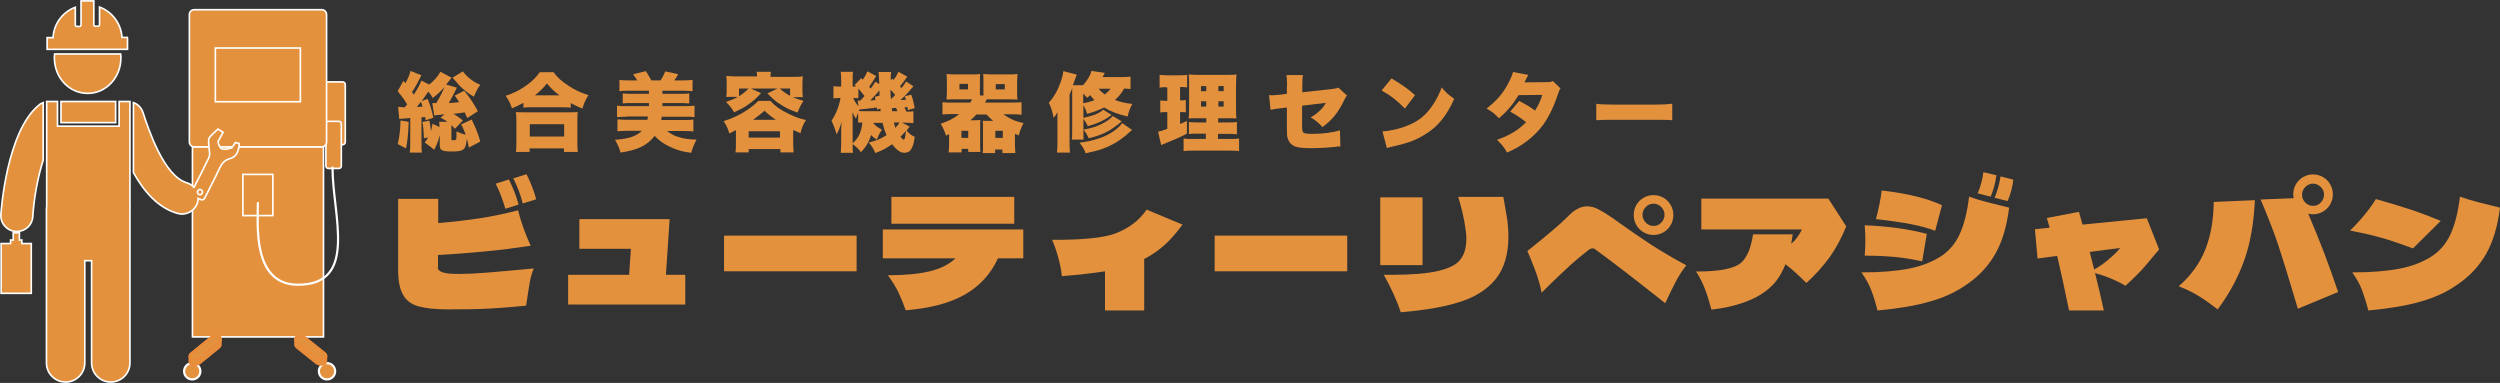 <?xml version="1.0" encoding="utf-8"?>
<!-- Generator: Adobe Illustrator 27.0.1, SVG Export Plug-In . SVG Version: 6.00 Build 0)  -->
<svg version="1.1" id="レイヤー_1" xmlns="http://www.w3.org/2000/svg" xmlns:xlink="http://www.w3.org/1999/xlink" x="0px"
	 y="0px" viewBox="0 0 1135.3 173.9" style="enable-background:new 0 0 1135.3 173.9;" xml:space="preserve">
<rect x="0" y="0" width="1135.3" height="173.9" fill="#333333" stroke="none"/>
<style type="text/css">
	.st0{fill:#E3913D;stroke:#FFFFFF;stroke-width:0.75;stroke-miterlimit:10;}
	.st1{fill:#E3913D;stroke:#FFFFFF;stroke-miterlimit:10;}
	.st2{fill:none;stroke:#FFFFFF;stroke-linecap:round;stroke-miterlimit:10;}
	.st3{fill:#E3913D;}
	.st4{fill:#E3913D;stroke:#EA8B39;stroke-miterlimit:10;}
</style>
<g>
	<g>
		<path class="st0" d="M155.6,65.7h-8.2c-0.6,0-1.2-0.5-1.2-1.2V38.4c0-0.6,0.5-1.2,1.2-1.2h8.2c0.6,0,1.2,0.5,1.2,1.2v26.2
			C156.8,65.2,156.2,65.7,155.6,65.7z"/>
		<path class="st0" d="M153.9,76.5h-4.8c-0.6,0-1.1-0.5-1.1-1.1V56.2c0-0.6,0.5-1.1,1.1-1.1h4.8c0.6,0,1.1,0.5,1.1,1.1v19.2
			C155,76,154.5,76.5,153.9,76.5z"/>
		<circle class="st1" cx="87.3" cy="168.6" r="3.7"/>
		<rect x="87.4" y="66.6" class="st0" width="59.5" height="86.4"/>
		<rect x="110.3" y="79.2" class="st0" width="13.6" height="18.7"/>
		<path class="st0" d="M146.1,66.7H88.2c-1.2,0-2.2-1-2.2-2.2V6.6c0-1.2,1-2.2,2.2-2.2h57.9c1.2,0,2.2,1,2.2,2.2v57.9
			C148.3,65.7,147.3,66.7,146.1,66.7z"/>
		<path class="st2" d="M117.1,92.2c0,9.7-2.6,37.1,18.2,37.1c27.5,0,15.7-31.5,15.7-53.2"/>
		<rect x="97.8" y="21.8" class="st0" width="38.6" height="24.4"/>
		<circle class="st3" cx="102.2" cy="54" r="1.8"/>
		<circle class="st3" cx="112.1" cy="54" r="1.8"/>
		<circle class="st3" cx="122.1" cy="54" r="1.8"/>
		<circle class="st3" cx="132.1" cy="54" r="1.8"/>
		<g>
			<path class="st0" d="M59,93.8V75.4c0,0,0,0,0,0.1V46.2h0v-0.1h-4.9v11.2h-28V46.1h-4.9v0.1h0v22.1c0,0,0-0.1,0-0.1v25.6
				c0,0.3-0.1,0.6-0.1,0.9v70.1c0,4.8,3.9,8.7,8.7,8.7c4.8,0,8.7-3.9,8.7-8.7v-46.4h3.1v46.4c0,4.8,3.9,8.7,8.7,8.7
				c4.8,0,8.7-3.9,8.7-8.7V94.7C59.1,94.4,59.1,94.1,59,93.8z M108.6,65.2l-1.7-0.5l-1.6,2.4c0,0-4.1,1.5-5.2,0
				c-1-1.5-1.1-2.8-1.1-2.8l2.3-4.2L99,58.6c0,0-3.6,3.2-4.1,4.2c-0.5,1.2,0.3,6.6,0.3,6.9c0,0.7-0.1,1.4-0.4,2
				c-2.1,4.4-4.3,8.7-6.5,13c-0.1,0.2-0.1,0.3-0.2,0.4c-0.9-1-2-1.7-3.3-2.1c-10.3-3-17.3-24-19.9-32c-0.7-2.1-2.3-3.7-4.3-4.4v31.8
				c5,8.9,11.3,16,20,18.5c0.7,0.2,1.4,0.3,2.1,0.3c3.1,0,6.1-2.1,7-5.2c0.2-0.6,0.3-1.2,0.3-1.9c0.2,0.1,0.3,0.1,0.4,0.2
				c1.6,0.8,2.2,0.6,2.9-1c2.1-4.3,4.4-8.5,6.4-12.9c1-2.1,2.3-3.7,4.5-4.3c2.8-0.7,3.8-2.7,4.3-5.3C108.7,66,108.6,65.2,108.6,65.2
				z M91.8,87.8c-0.3,0.6-1,0.8-1.5,0.5c-0.6-0.3-0.8-1-0.5-1.6c0.3-0.6,1-0.8,1.6-0.5C91.9,86.5,92.1,87.2,91.8,87.8z M27.7,46.1
				v9.6h24.8v-9.6H27.7z M17.6,47.8C3,59.8,0.5,95.9,0.4,97.4c-0.3,4,2.8,7.5,6.8,7.7c0.2,0,0.3,0,0.5,0c3.8,0,7-2.9,7.2-6.8
				c0.5-8.2,2.2-17.7,4.7-25.5V46.6C18.9,46.9,18.2,47.2,17.6,47.8z"/>
			<path class="st0" d="M24.7,26.3c0,8.9,6.7,16.1,15.1,16.1c8.4,0,15.1-7.2,15.1-16.1c0-0.6,0-1.2-0.1-1.8H24.8
				C24.7,25.1,24.7,25.7,24.7,26.3z"/>
			<path class="st0" d="M58.1,17h-2.7C55,10.7,50.9,5.3,45.2,3.2v8c0,0.4-0.3,0.7-0.7,0.7h-1.2c-0.4,0-0.7-0.3-0.7-0.7V0.4h-5.8
				v10.9c0,0.4-0.3,0.7-0.7,0.7h-1.2c-0.4,0-0.7-0.3-0.7-0.7v-8c-5.7,2.1-9.8,7.5-10.1,13.8h-2.7v5.3h36.5V17z"/>
			<polygon class="st0" points="9.9,110.6 9.9,109 8.8,109 8.8,105.7 6,105.7 6,109 4.8,109 4.8,110.6 0.5,110.6 0.5,133.2 
				14.2,133.2 14.2,110.6 			"/>
		</g>
		<circle class="st1" cx="148.5" cy="168.6" r="3.7"/>
		<g>
			<g>
				<path class="st4" d="M100.3,154.1L100.3,154.1c0-0.5-0.3-0.9-0.9-1.2c-1.1-0.5-2.9-0.3-4,0.6l-8.6,7c-0.5,0.4-0.7,0.9-0.7,1.3h0
					v2.3h0c0,0.5,0.2,1,0.8,1.3v0c1.1,0.5,2.9,0.3,4-0.6l8.6-7c0.4-0.4,0.7-0.8,0.7-1.2l0-0.9V154.1z"/>
				<path class="st4" d="M99.6,155.5l-8.6,7c-1.1,0.9-2.8,1.1-4,0.6l0,0c-1.1-0.5-1.2-1.7-0.1-2.6l8.6-7c1.1-0.9,2.8-1.1,4-0.6l0,0
					C100.6,153.4,100.6,154.6,99.6,155.5z"/>
			</g>
			<g>
				<path class="st4" d="M134,154.1L134,154.1c0-0.5,0.3-0.9,0.9-1.2c1.1-0.5,2.9-0.3,3.9,0.6l8.6,6.9c0.5,0.4,0.7,0.9,0.7,1.3h0
					v2.3h0c0,0.5-0.2,1-0.8,1.3v0c-1.1,0.5-2.9,0.3-3.9-0.6l-8.6-6.9c-0.4-0.4-0.7-0.8-0.7-1.2l0-0.9V154.1z"/>
				<path class="st4" d="M134.8,155.4l8.6,6.9c1.1,0.9,2.8,1.1,3.9,0.6l0,0c1.1-0.5,1.2-1.7,0.1-2.5l-8.6-6.9
					c-1.1-0.9-2.8-1.1-3.9-0.6l0,0C133.8,153.4,133.7,154.6,134.8,155.4z"/>
			</g>
		</g>
	</g>
	<g>
		<g>
			<path class="st3" d="M198.8,121.4c0,1.1,0.8,1.8,2.3,2.3c1.5,0.5,4,0.7,7.5,0.7c3.2,0,7.4-0.2,12.6-0.6
				c5.2-0.4,12.2-1.1,21.2-1.9c-0.8,1.9-1.4,4-1.8,6.2c-0.4,2.2-0.8,4.8-1.2,7.6l-0.5,3.1c-5.6,0.6-11,1-16.2,1.3
				c-5.2,0.3-11.5,0.4-19,0.4c-5.9,0-10.5-0.5-13.7-1.4c-3.2-0.9-5.6-2.7-7-5.3c-1.5-2.6-2.2-6.4-2.2-11.4V90.3h18.2v11
				c6.9-0.6,13.2-1.3,19-2.2c5.8-0.9,11.5-2.1,17.3-3.6c0.7,3,1.6,5.8,2.5,8.3c0.9,2.5,2,5.1,3.2,7.8c-7.4,1.1-14.4,2-21,2.6
				c-6.6,0.6-13.6,1.2-21.1,1.6V121.4z M229.5,94.8c-1.2-4.1-2.6-7.9-4.4-11.4l6-1.9c1.9,3.8,3.4,7.6,4.4,11.4L229.5,94.8z
				 M237.4,92.4c-1-3.9-2.4-7.7-4.3-11.4l6-1.9c1.9,3.8,3.4,7.6,4.4,11.4L237.4,92.4z"/>
			<path class="st3" d="M304.1,99.5l-1.7,25.3h8.8v13.5h-53.2v-13.5h27.7l0.8-11.8h-23.4V99.5H304.1z"/>
			<path class="st3" d="M389,123.2h-60.2v-16.2H389V123.2z"/>
			<path class="st3" d="M464.7,104.2v13.1h-11.5c-3.3,7.2-8.4,12.7-15.1,16.5c-6.7,3.8-15.6,6.2-26.8,7.1c-1-2.9-2.1-5.6-3.3-8.1
				c-1.2-2.5-2.8-5.1-4.8-7.8c7.6,0,14-0.6,19-1.8c5-1.2,8.9-3.2,11.7-5.9h-33v-13.1H464.7z M404.8,89.4h55.8v12.2h-55.8V89.4z"/>
			<path class="st3" d="M537,102c-2.8,3.8-5.6,7-8.2,9.3c-2.7,2.4-5.7,4.5-9.2,6.3V141h-17.8v-17.8c-5.6,0.9-12.1,1.6-19.6,2.2
				c-0.2-2.3-0.7-5-1.5-8c-0.8-3-1.8-5.9-2.9-8.5c13.7,0.1,23.2-0.9,28.5-2.8c6.3-2.4,11.1-6,14.4-10.9L537,102z"/>
			<path class="st3" d="M611.8,123.2h-60.2v-16.2h60.2V123.2z"/>
			<path class="st3" d="M626.7,89.6H646v30.8h-19.2V89.6z M632.7,133.2c-1.2-2.6-2.6-5.4-4.3-8.4h3.3c9.4,0,16.6-0.6,21.6-1.8
				c4.9-1.2,8.3-2.9,10-5.3c1.8-2.3,2.6-5.5,2.6-9.5c0-1.7-0.3-4.2-0.9-7.5c-0.6-3.3-1.5-7.1-2.8-11.3h20.5
				c0.8,4.4,1.4,7.9,1.8,10.4c0.3,2.6,0.5,5.1,0.5,7.6c0,8-1.9,14.4-5.6,19.1c-3.7,4.7-9.1,8.2-16.1,10.5c-7,2.3-16.1,3.9-27.2,4.8
				C635.1,138.7,633.9,135.8,632.7,133.2z"/>
			<path class="st3" d="M760.9,128.1c-1.4,2.7-3,5.9-4.7,9.6c-14.6-11.6-25.3-19.8-32.1-24.7c-0.2-0.1-0.4-0.2-0.8-0.2
				c-0.6,0-1.2,0.2-1.9,0.7c-2.7,2.1-5.5,4.4-8.4,7c-2.8,2.6-7.2,6.7-12.9,12.4c-0.6-2.9-1.4-5.8-2.4-8.7c-1.1-2.9-2.4-6.4-4.1-10.2
				c9.4-7.5,15.5-12.7,18.3-15.6c1.6-1.7,3.1-2.9,4.6-3.6c1.4-0.8,2.9-1.1,4.3-1.1c1.6,0,3.2,0.4,5,1.3c1.7,0.9,3.9,2.2,6.5,4
				l3.5,2.5c5,3.6,9.8,6.8,14.3,9.8c4.5,2.9,9.8,6,15.7,9.2C763.9,122.8,762.3,125.4,760.9,128.1z M746.4,105.5
				c-1.4-0.8-2.5-1.9-3.3-3.3c-0.8-1.4-1.2-3-1.2-4.6c0-1.6,0.4-3.1,1.2-4.5s1.9-2.5,3.3-3.3c1.4-0.8,2.9-1.2,4.5-1.2
				c1.6,0,3.1,0.4,4.5,1.2c1.4,0.8,2.5,1.9,3.3,3.3s1.2,2.9,1.2,4.5c0,1.7-0.4,3.2-1.2,4.6c-0.8,1.4-1.9,2.5-3.3,3.3
				c-1.4,0.8-2.9,1.2-4.5,1.2C749.3,106.7,747.8,106.3,746.4,105.5z M754.4,101.1c1-1,1.5-2.2,1.5-3.6c0-1.3-0.5-2.5-1.5-3.5
				c-1-1-2.2-1.5-3.5-1.5c-1.4,0-2.6,0.5-3.5,1.5c-1,1-1.5,2.2-1.5,3.5c0,1.4,0.5,2.6,1.5,3.6c1,1,2.2,1.5,3.5,1.5
				C752.3,102.6,753.5,102.1,754.4,101.1z"/>
			<path class="st3" d="M830.3,90.2l8.1,12.6c-2.1,5.2-4.6,9.9-7.6,14.1c-3,4.1-6.5,8-10.5,11.6c-3.7-3.7-6.8-6.5-9.5-8.5
				c-1,2.5-2.2,4.8-3.6,6.8c-1.4,2-3.2,3.7-5.2,5.3c-2.7,2.1-6.2,3.9-10.5,5.4c-4.3,1.5-9,2.5-14.3,3.1c-1-3.7-2-6.9-3-9.5
				c-1-2.6-2.3-5.2-4-7.8c5.3,0,9.7-0.3,13.2-1c3.5-0.7,6-1.8,7.5-3.2c1.3-1.2,2.3-2.9,3.2-4.9c0.8-2,1.5-4.6,2-7.8h18
				c-0.3,1.9-0.5,3.3-0.7,4.3c1.9-1.5,3.5-3.7,4.9-6.5h-45.7v-14H830.3z"/>
			<path class="st3" d="M849.7,131.6c-1-2.6-2.5-5.2-4.4-7.9c8.7,0,15.8-0.6,21.5-1.7c5.7-1.1,10.5-3,14.6-5.6
				c3.7-2.4,6.6-5.8,8.6-10.2c2-4.4,3.4-10.1,4.2-16.9c2.8,1,5.5,1.8,8.2,2.5c2.7,0.7,6,1.5,10,2.5c-1.1,8.6-3.2,15.6-6.3,21
				c-3.1,5.4-7.3,10-12.7,13.7c-4.8,3.4-10.4,6.1-16.9,7.9c-6.4,1.9-14.4,3.2-23.9,4.1C851.7,137.3,850.7,134.2,849.7,131.6z
				 M872.9,118.7c-4-0.9-8.1-1.6-12.3-2c-4.2-0.4-8.8-0.6-13.8-0.6c0.2-2.2,0.3-4.4,0.3-6.7c0-2.3-0.1-4.6-0.3-7.1
				c5.6,0.2,10.6,0.7,15.1,1.3c4.5,0.6,8.8,1.5,13.1,2.6L872.9,118.7z M878.8,104.8c-3.1-1.2-6.8-2.2-11-3
				c-4.2-0.8-9.5-1.6-15.9-2.3c0.6-2.1,1.1-4.4,1.6-6.8c0.5-2.4,0.8-4.5,1-6.2c11.4,1.3,20.6,3.5,27.4,6.7L878.8,104.8z M898.1,87.8
				c1.3-3.1,2.2-6.3,2.6-9.6l5.9,1.4c-0.4,3.3-1.3,6.6-2.6,9.7L898.1,87.8z M905.8,89.8c1.2-2.8,2.1-6.1,2.7-9.7l5.8,1.5
				c-0.4,3.2-1.2,6.5-2.6,9.7L905.8,89.8z"/>
			<path class="st3" d="M974.9,99.1l5.6,14.2l-1.9,2.2c-2.7,3.3-4.8,5.8-6.4,7.5c-1.6,1.7-3.9,4-7,6.8c-3.9-2.4-8.5-4.3-13.8-5.8
				c1.4,5.5,2.7,11.1,4,17h-15.8c-1.8-8.8-3.6-17.1-5.4-24.8l-8.9,1.2l-1.2-13.3l6.7-0.7l-1.3-4.4l14.6-2.8l1.1,4l0.5,1.8
				L974.9,99.1z M957.9,117.5c2-1.7,3.7-3.3,4.9-4.9l-13.8,1.8l0.4,1.7c0.8,3.3,1.4,5.4,1.6,6.3
				C953.6,120.9,955.9,119.3,957.9,117.5z"/>
			<path class="st3" d="M1001.4,113.5c2.5-6.2,3.8-13.4,3.9-21.8l18.7-0.8c-0.5,10.2-2,19.2-4.7,26.9c-2.7,7.7-6.7,15.3-12.2,22.7
				c-3.1-2.4-5.9-4.4-8.5-6c-2.5-1.6-5.6-3.1-9.2-4.5C994.9,125.2,998.9,119.7,1001.4,113.5z M1055.5,115c1.9,5,4,10.9,6.3,17.6
				l-18.3,7.6c-1.1-3.6-1.7-5.6-1.8-6c-2.7-9.2-5.1-16.8-7.1-22.9c-2-6-4.7-12.9-8-20.7l15-0.6c-0.1-0.6-0.2-1.2-0.2-1.8
				c0-1.6,0.4-3.1,1.2-4.5c0.8-1.4,1.9-2.5,3.3-3.3c1.4-0.8,2.9-1.2,4.5-1.2c1.6,0,3.1,0.4,4.5,1.2c1.4,0.8,2.5,1.9,3.3,3.3
				c0.8,1.4,1.2,2.9,1.2,4.5c0,1.7-0.4,3.2-1.2,4.6c-0.8,1.4-1.9,2.5-3.3,3.3c-1.4,0.8-2.9,1.2-4.5,1.2c-0.8,0-1.5-0.1-2.2-0.3
				C1051.2,104.1,1053.6,110,1055.5,115z M1046.9,84.9c-1,1-1.5,2.2-1.5,3.5c0,1.4,0.5,2.6,1.5,3.6s2.2,1.5,3.5,1.5
				c1.4,0,2.6-0.5,3.5-1.5s1.5-2.2,1.5-3.6c0-1.3-0.5-2.5-1.5-3.5c-1-1-2.2-1.5-3.5-1.5C1049.1,83.4,1047.9,83.9,1046.9,84.9z"/>
			<path class="st3" d="M1095.8,112.8c-5.7-2.1-10.4-3.7-13.9-4.7c-3.5-1-8.4-2.2-14.7-3.4c2.2-2.1,4.4-4.5,6.7-7.3
				c2.3-2.8,3.9-5.1,5-7c5.8,1.6,11,3.2,15.6,4.7c4.6,1.5,9.2,3.3,13.9,5.2L1095.8,112.8z M1072.6,131.6c-1-2.6-2.5-5.2-4.4-7.9
				c8.7,0,15.8-0.6,21.5-1.7c5.7-1.1,10.5-3,14.6-5.6c3.7-2.4,6.6-5.8,8.6-10.2c2-4.4,3.4-10.1,4.2-16.9c2.8,1,5.5,1.8,8.2,2.5
				c2.7,0.7,6,1.5,10,2.5c-1.1,8.6-3.2,15.6-6.3,21c-3.1,5.4-7.3,10-12.7,13.7c-4.8,3.4-10.4,6.1-16.9,7.9
				c-6.4,1.9-14.4,3.2-23.9,4.1C1074.6,137.3,1073.5,134.2,1072.6,131.6z"/>
		</g>
		<g>
			<path class="st3" d="M201.9,51.9c-0.8,0.1-1.3,0.1-1.7,0.2c-2.3,0.2-2.3,0.2-3,0.4l-0.9-5.7c0.3,0,0.5,0,0.6,0c0.1,0,0.2,0,0.5,0
				c0.2,0,0.4,0,0.7,0c1.5-2.4,3-5.3,3.7-7.2c-1.9,2.1-3.2,3.3-5.3,4.9c-0.7-1.3-1.1-1.8-2-2.9c-0.7,1.1-1.6,2.3-3,4.3l2.7-1
				c1.2,3,1.9,5.2,2.6,8.6l-3.5,1.1l-0.2-1.4c-0.6,0-0.6,0-0.8,0c-0.5,0.1-0.5,0.1-0.9,0.1V65c0,2.3,0,3.2,0.2,4.3h-5.5
				c0.2-1.2,0.2-2.3,0.2-4.3V53.6c-2.8,0.2-4.2,0.3-5,0.4l-0.5-5.5c1.1,0.1,1.4,0.2,2.2,0.2l0.4,0c0.2,0,0.2,0,0.5,0
				c0.4-0.5,0.4-0.6,1-1.3c-1.5-2.5-2.6-3.9-4.3-6l2.6-4.7l0.9,1.1c1.2-2.1,1.9-3.9,2.3-5.6l5,2c-0.2,0.4-0.4,0.5-0.6,1.1
				c-1.4,2.8-2.2,4.3-3.7,6.5c0.4,0.5,0.5,0.7,0.8,1.2c1.7-2.6,2.7-4.5,3.5-6.4l3.5,1.8c2.1-1.6,4-3.7,5.1-5.8l5.1,2.7
				c-0.6,0.8-0.6,0.8-2.5,3.1l4.9,1.4c-2.1,4.2-2.6,5.1-3.7,7c1.8-0.1,3.2-0.2,4.7-0.4c-0.7-1.1-1-1.6-2-3l4.3-2.2
				c2.7,3.4,3.9,5.1,6.2,9.3l-4.8,3.1c-0.6-1.3-0.7-1.6-1.2-2.6c-1.7,0.3-2.2,0.4-5,0.7c1.8,1.1,2.8,1.9,4.2,3l-3.6,3.8
				c-0.8-0.9-1.1-1.2-1.6-1.7c0,0.2,0,0.3,0,0.6V63c0,0.6,0.1,0.7,0.8,0.7c0.4,0,0.8-0.1,1.1-0.2c0.2-0.1,0.4-0.4,0.4-1.1
				c0,0,0-0.9,0-2.7c1.8,0.8,2.7,1.1,4.2,1.5c-0.7-1.8-1-2.7-2.1-4.7l4.8-2.2c1.9,3.9,2.9,6.3,3.9,10l-5.2,2.7
				c-0.3-1.9-0.5-2.6-0.9-4c-0.5,5.1-1.3,5.8-7,5.8c-2.4,0-3.8-0.2-4.6-0.8c-0.5-0.4-0.7-1.1-0.7-2.3v-4.4c-0.7,2.8-1.2,4.1-2.5,6.7
				l-4.3-3.3c0.7-0.9,0.9-1.2,1.5-2.3l-1.9,0.4c-0.1-3.3-0.2-4.9-0.7-7.4l3.2-0.6c0.4,2.1,0.6,3.4,0.7,4.8c0.2-0.9,0.6-2.3,0.7-3.4
				l3.2,1.5c0-1.1-0.1-1.5-0.2-2.4h3.8c-1-0.7-1.6-1.1-3.2-1.9L201.9,51.9z M185.6,55.3c-0.2,5.6-0.5,8.4-1.2,12.1l-3.8-2
				c0.8-3.2,1.1-5.6,1.3-10.7L185.6,55.3z M189.3,48.6c1.2-0.1,1.4-0.1,2.6-0.2c-0.2-0.8-0.3-1-0.8-2.2
				C190.5,47,190.2,47.5,189.3,48.6z M210.2,32.4c1.8,2.5,4.8,4.9,7.9,6.1c-1.2,1.7-1.9,3-2.9,5.4c-1.6-0.9-2.8-1.7-4.4-3.1
				c-1.6-1.3-2.1-1.8-4.3-4.4c-0.4-0.4-0.6-0.7-1-1.1L210.2,32.4z"/>
			<path class="st3" d="M237.7,46.7c-2,1.1-3,1.6-5.2,2.5c-0.9-2.6-1.5-3.7-2.9-5.7c3.2-1,6-2.3,9-4.4c3-2.1,4.8-3.9,6.5-6.3h6.3
				c1.7,2.4,3.5,4,6.7,6.1c3,2,5.6,3.2,9.1,4.3c-1.4,2.3-2,3.7-2.7,6.1c-2.3-0.9-3.5-1.5-5.3-2.5v2.1c-1.1-0.1-2.1-0.2-3.7-0.2
				h-14.2c-1.3,0-2.4,0-3.6,0.2V46.7z M234.3,69c0.2-1.3,0.2-2.4,0.2-4.4v-9.6c0-1.8-0.1-3-0.2-4.1c0.9,0.1,2,0.1,3.7,0.1h20.6
				c1.7,0,2.8,0,3.8-0.1c-0.2,1.1-0.2,2.3-0.2,4.1v9.7c0,2.1,0,3,0.2,4.3h-6.3v-1.6h-15.6V69H234.3z M240.6,62h15.6v-5.6h-15.6V62z
				 M254.1,43.3c-2.5-1.8-3.9-3.2-5.7-5.4c-1.9,2.3-3.1,3.5-5.5,5.4H254.1z"/>
			<path class="st3" d="M284.6,53c-1.6,0-3,0.1-4.4,0.2V48c1.3,0.2,2.6,0.2,4.4,0.2h10.1v-1.4h-8.3c-1.5,0-2.5,0-3.6,0.2v-4.6
				c1.1,0.1,1.9,0.2,3.6,0.2h8.3v-1.4h-9c-2,0-3,0-4.4,0.2v-5.1c1.4,0.2,2.6,0.2,4.4,0.2h3.7c-0.7-1.1-1.2-1.8-1.9-2.8l5.8-1.4
				c1,1.5,1.8,3,2.5,4.2h4.2c0.7-1.1,1.4-2.3,2.1-4.1l5.9,1.3c-0.6,1.1-1.2,1.9-1.8,2.8h3.9c2,0,3.2-0.1,4.4-0.2v5.1
				c-1.3-0.1-2.4-0.2-4.4-0.2h-9.3v1.4h8.6c1.6,0,2.5,0,3.6-0.2V47c-1.2-0.1-2.1-0.2-3.6-0.2h-8.6v1.4H311c2,0,3.2-0.1,4.4-0.2v5.2
				c-1.2-0.2-2.3-0.2-4.4-0.2h-10.5c-0.1,0.7-0.1,0.9-0.2,1.5h10.2c2.1,0,3.1,0,4.4-0.2v5.4c-1.4-0.2-3.1-0.2-4.9-0.2h-7
				c1.4,1.2,3,2.1,5.1,2.7c2.4,0.8,4.6,1.1,8.2,1.2c-1.2,2.3-1.7,3.6-2.4,6c-4.1-0.5-6.7-1.3-9.8-2.8c-2.9-1.4-4.9-2.8-6.8-4.9
				c-3.3,4.3-7.6,6.4-15.5,7.6c-0.6-2.2-1.1-3.3-2.5-5.8c6.4-0.5,9.6-1.6,12.2-4.1h-6.2c-1.9,0-3.5,0.1-4.9,0.2v-5.4
				c1.4,0.1,2.5,0.2,4.4,0.2h9.2c0.1-0.7,0.2-1,0.2-1.5H284.6z"/>
			<path class="st3" d="M334.2,59.1c-1.4,0.7-1.8,0.9-3,1.5c-0.7-2.4-1.2-3.5-2.6-5.6c6-1.8,11.7-5.1,15.8-9.2h5.4
				c2.6,2.7,4.6,4.1,8.6,6c2.8,1.4,4.9,2.1,7.6,2.7c-1.3,2.1-1.9,3.5-2.5,6c-1.4-0.6-2-0.9-3.3-1.5V65c0,1.9,0.1,3,0.2,4.2h-6v-1.5
				H340v1.5h-6c0.2-1.3,0.2-2.4,0.2-4.3V59.1z M343.8,34.9c0-1.2-0.1-1.6-0.2-2.3h6.5c-0.1,0.7-0.2,1.2-0.2,2.3h10
				c1.7,0,3,0,4.7-0.2c-0.1,1.1-0.2,2-0.2,3.1V41c0,1.2,0,1.9,0.2,3.1H360c1.6,0.7,2.5,1,4.9,1.7c-1.2,1.8-1.9,3.1-2.7,5.3
				c-3.5-1.2-5.2-2-7.5-3.5c-2.3-1.4-3.7-2.6-6.2-5.2l4.6-2.2H341l4.6,2.1c-2.3,2.6-3.7,3.7-6,5.3c-1.8,1.3-3.2,2-6.2,3.4
				c-1.2-2-2-3-3.7-4.7c2.7-1,3.8-1.4,5.3-2.3h-5.2c0.2-1.1,0.2-1.9,0.2-3.2v-3.2c0-1,0-2-0.2-3.1c1.6,0.1,2.9,0.2,4.7,0.2H343.8z
				 M335.6,40.2v3.5c1.9-1.2,2.6-1.8,4.4-3.5H335.6z M340,62.5h14.2v-2.9H340V62.5z M352.3,54.4c-1.9-1.3-3.1-2.2-5.1-4.1
				c-2.2,1.9-3.2,2.6-5.2,4.1H352.3z M358.8,40.2h-4.7c2,1.7,2.9,2.4,4.7,3.3V40.2z"/>
			<path class="st3" d="M396.6,56c1.1,1.2,2,1.9,3.9,2.9c-1,1.5-1.4,2.2-2.3,4.5c-0.9-0.5-1.8-1.2-2.6-2.1c-1,3.2-2.3,5.4-4.6,7.8
				c-1.2-1.5-1.9-2.2-3.8-3.7c0,2.9,0,2.9,0.2,4h-5.6c0.1-1.2,0.2-2.9,0.2-5v-4.5c0-0.7,0-2.5,0.2-4.6c-0.7,2.5-1.4,4.2-2.3,5.7
				c-0.7-2.5-1.3-4.1-2.3-6.2c2-2.9,3.4-6.4,4.1-10.3H381c-0.9,0-1.9,0.1-2.5,0.2v-5.6c0.7,0.2,1.2,0.2,2.5,0.2h1v-2.7
				c0-1.6-0.1-2.8-0.2-4h5.6c-0.2,0.9-0.2,1.9-0.2,4v2.7h0.5c0.4,0,0.6,0,1.1,0c-0.3-0.3-0.4-0.4-0.7-0.7l3-3.1l0.7,0.7
				c1-1.4,1.5-2.4,2.1-3.8l4,2.1c-1.6,2.6-1.6,2.6-3.2,4.9c0.1,0.1,0.4,0.4,0.7,0.8c1.1-1.4,1.3-1.8,2.1-3.1l1.8,1.1
				c-0.2-4.5-0.2-4.5-0.3-5.5h5.7c-0.1,0.7-0.2,1.5-0.2,2.3c0,0.1,0,0.1,0,1.5l0.7-0.8l0.6,0.6c0.9-1.1,1.6-2.4,2.2-3.7l4,2.2
				c-1.2,1.8-1.9,2.7-3.3,4.4c0.3,0.4,0.5,0.6,0.7,0.8c0.9-1.1,1.2-1.6,2.1-3l3.3,2.2c-3,3.5-3.7,4.3-5.9,6.2c1.2,0,1.8,0,2.5-0.1
				c-0.2-0.7-0.3-0.9-0.5-1.6l2.9-0.7c0.7,1.9,1,2.9,1.6,6.1l-3.1,0.9c-0.1-0.7-0.2-0.9-0.2-1.4c-0.8,0.1-0.9,0.1-1.4,0.2
				c0.5,0.8,0.6,1.1,0.9,1.9c1.8,0,2.3,0,3.2-0.2v5.4c-1.1-0.1-2.8-0.2-4-0.2h-1.2l3.5,1.8c-0.7,0.9-0.9,1.2-1.4,1.8
				c1.2,1.4,2.3,2.3,3.7,2.8c-0.4,2.8-0.8,4.4-1.6,5.6c-0.5,0.9-1.1,1.3-1.9,1.5c-0.3,0.1-0.7,0.2-0.8,0.2c-0.8-0.1-1.2-0.1-1.3-0.1
				c-1.4-0.3-3-1.6-4.7-3.8c-2.5,1.8-4.4,2.8-7.6,4c-0.9-1.9-1.4-3-3-4.8c3.2-0.7,5.2-1.5,8.1-3.3c-0.7-1.7-1.3-3.3-1.8-5.6h-4.1V56
				z M387.2,65.1c2.8-2.6,4-5.2,4.4-9.5c-1.4,0.1-1.4,0.1-1.9,0.1v-4.6c-0.3,0.9-0.5,1.3-1,2.7c-0.7-0.9-0.9-1.4-1.6-2.9
				c0,0.3,0.1,1.5,0.1,3.7l0,9.7V65.1z M389.5,45.7c0.4,0,0.5,0,0.8,0c0.1,0,0.2,0,0.4,0c1.3-1.4,1.3-1.4,1.9-2.1
				c-1.6-1.9-1.9-2.4-2.8-3.4v4.4c-0.2,0-0.3,0-0.4,0c-0.4-0.1-1.1-0.1-1.5-0.1h-0.4c0.5,1.4,1.2,2.4,2.4,3.8L389.5,45.7z
				 M398.3,49.8c0-0.3-0.1-0.6-0.1-1c-1.3,0.2-2.2,0.4-3.2,0.4c-1.4,0.2-3,0.4-4.7,0.5c-0.1,0.2-0.2,0.4-0.3,0.7
				c0.7,0.1,1.1,0.1,2.5,0.1h7.4c0-0.6,0-0.6-0.1-1.2L398.3,49.8z M399.4,43.4c0-0.7,0-1.2-0.1-2.4c-0.2,0.2-0.2,0.3-0.3,0.4
				c-0.8,1.1-2.4,2.8-3.8,4.2c0.9,0,1.1-0.1,2.4-0.2c-0.1-0.5-0.2-0.7-0.3-1.4L399.4,43.4z M406.5,43.1c-0.9-1.1-1.1-1.3-2.1-2.4
				c0,1.8,0,2.5,0.2,4.3C405.8,43.9,406,43.7,406.5,43.1z M407.6,50.6c-0.3-0.8-0.5-1.1-0.7-1.6c-0.6,0-0.7,0.1-1.9,0.1
				c0.1,0.8,0.1,1.2,0.2,1.4H407.6z M405.9,55.6c0.3,1.1,0.4,1.5,0.7,2.5c0.9-1,1.4-1.6,1.9-2.5H405.9z M408.9,62.1
				c0.8,0.9,1.2,1.3,1.4,1.3c0.6,0,0.8-0.9,1.1-4C410.6,60.4,409.9,61.1,408.9,62.1z"/>
			<path class="st3" d="M443.7,51.7c-1.1,1.2-1.8,1.9-3,2.9h1.8c1.1,0,1.9,0,2.7-0.1c-0.1,0.7-0.1,1.3-0.1,3V66c0,1.2,0,2.1,0.1,3
				h-5.5v-1.4h-3v1.6h-5.9c0.1-1.2,0.2-2.5,0.2-3.6v-4.7c-0.3,0.1-0.8,0.4-1.4,0.7c-0.6-1.9-1.1-3.1-2.4-5.4c3.5-1.2,6-2.4,8.4-4.4
				h-3c-2.1,0-3.2,0-4.6,0.2v-5.6c1.3,0.2,2.5,0.2,4.6,0.2h8c0.4-0.6,0.5-0.8,0.9-1.5h-7.7c-1.2,0-2.6,0-4,0.1c0.1-1,0.2-2,0.2-3.4
				v-4.7c0-1.4,0-2.5-0.2-3.5c1.3,0.1,2.3,0.2,4.2,0.2h7.1c1.9,0,2.9,0,4-0.2c-0.1,0.9-0.1,1.4-0.1,2.9v5.9c0,0.6,0,0.6,0,0.9
				l1.6,0.1c0-0.5,0-0.7,0-1v-5.9c0-1.4,0-2-0.1-2.9c1.1,0.1,2.1,0.2,4,0.2h7.4c1.8,0,2.9,0,4.2-0.2c-0.1,1-0.2,2-0.2,3.5v4.7
				c0,1.5,0,2.5,0.2,3.4c-1.4,0-2.8-0.1-4-0.1h-7.6c-1.1,0-1.6,0-2.4,0c-0.4,0.7-0.4,0.9-0.8,1.5h12c1.9,0,3.2-0.1,4.6-0.2v5.7
				c-1.5-0.2-2.8-0.2-4.6-0.2h-3.6c2.3,1.8,5.3,3.2,9.1,4c-1,2-1.5,3.1-2.2,5.6c-0.8-0.4-1.1-0.5-1.7-0.7v4.8c0,1.2,0.1,2.7,0.2,3.9
				h-5.9v-1.6h-3.3v1.6h-5.6c0.1-0.9,0.1-1.9,0.1-3v-8.7c0-1.6,0-2.3-0.1-3c0.9,0.1,1.6,0.1,2.7,0.1h2c-1.2-1.1-2.1-1.9-3-2.9H443.7
				z M435.7,40.6h3.9v-2.5h-3.9V40.6z M436.6,62.6h3.1v-3.2h-3.1V62.6z M452,62.6h3.4v-3.2H452V62.6z M452.2,40.6h4.1v-2.4h-4.1
				V40.6z"/>
			<path class="st3" d="M513.4,40.4c-0.9-0.1-1.4-0.1-2.9-0.2c-1.2,2.1-2.4,3.7-4.2,5.2c2.4,0.9,4.4,1.4,7.9,1.8
				c-1.2,2.3-1.6,3.4-2.1,5.7c-4.6-1.1-7.6-2.2-10.7-4.1c-2.6,1.3-4.5,2-7.7,2.9c-0.5-1.6-1-2.8-1.7-4v5.8c4.4-0.9,7.2-2,9-3.7
				l3.8,2.4c-1.6,1.1-1.9,1.4-2.7,1.8c-2.3,1.4-4.6,2.3-8.1,3.3c-0.7-1.4-1.1-2.1-2-3.4v5.6c0,2.2,0,3.2,0.1,3.9h-5.4
				c0.2-1.1,0.2-1.9,0.2-4V42.6c0-1.1,0-1.8,0-2.5c-0.4,0.9-0.5,1.2-1.2,2.9v21.7c0,1.9,0,2.6,0.2,4.6h-5.9c0.2-1.8,0.2-2.8,0.2-4.5
				V54.6c0-1.6,0-2.5,0-3.6c-0.6,1.1-1,1.6-1.7,2.5c-0.7-3.1-1.2-4.8-2.2-6.9c2.3-2.4,4.1-5.7,5.5-9.7c0.5-1.6,0.8-2.5,1.1-4.6
				l6.1,1.6c-0.2,0.5-0.2,0.5-0.7,1.8c-0.4,1.1-0.4,1.3-1.1,3h4.6c2-2.2,3.2-4.2,3.9-6.5l6,0.9l-1,1.9h7.9c2.3,0,3.4,0,4.8-0.2V40.4
				z M514.1,59c-0.5,0.4-0.8,0.7-1.4,1.2c-0.8,0.8-2.1,1.9-3.8,3.1c-2.1,1.6-5.2,3.2-8,4.2c-2.5,0.9-4.5,1.4-7.9,2.1
				c-0.7-2-1.4-3.1-2.8-4.8c6.4-0.8,11.7-2.5,15.6-5.3c1.8-1.2,3-2.5,3.8-3.6L514.1,59z M491.9,46.9c2.1-0.4,3.3-0.8,5.1-1.4
				c-0.7-0.8-1.2-1.3-1.9-2.3c-0.4,0.4-0.7,0.7-1.4,1.2c-0.8-0.9-1.1-1.2-1.8-1.9V46.9z M509.4,55.1c-1.7,1.4-2.8,2.3-3.3,2.6
				c-3.3,2.4-6.7,3.9-11.7,5.1c-0.8-1.8-1.3-2.6-2.4-3.9c4.4-0.8,7.9-2.1,10.6-3.9c1.4-0.9,2.1-1.6,2.7-2.3L509.4,55.1z M498.9,40.3
				c0.8,1,1.6,1.7,2.8,2.6c1.2-1,1.9-1.6,2.6-2.6H498.9z"/>
			<path class="st3" d="M529.3,39.6c-0.9,0-1.6,0-2.7,0.2V34c1,0.1,2.2,0.2,3.7,0.2h5.1c1.6,0,2.7-0.1,3.7-0.2v5.7
				c-0.9-0.1-1.8-0.2-2.7-0.2h-0.5v6.1h0.2c0.9,0,1.5,0,2.4-0.2V51c-0.9-0.1-1.5-0.1-2.4-0.1h-0.2v5.4c1.3-0.5,1.7-0.7,3.1-1.4
				l0,5.8c-3.1,1.6-5.4,2.6-10.8,4.8c-0.3,0.1-0.3,0.1-0.9,0.4l-1.4-6.1c1.3-0.3,1.8-0.4,4.2-1.3v-7.6h-0.5c-1.1,0-1.8,0-2.7,0.2
				v-5.5c0.9,0.1,1.6,0.2,2.8,0.2h0.4v-6.1H529.3z M547.8,60.7h-3.6c-2.5,0-3.2,0-4.3,0.2v-5.5c0.9,0.1,1.7,0.2,4.3,0.2h3.6v-1.9
				h-3.5c-2.6,0-3.4,0-4.5,0.1c0.1-1.1,0.2-2.5,0.2-5.2v-9.3c0-2.8,0-4.1-0.2-5.5c1.6,0.2,2.9,0.2,5.5,0.2h11.1c3.1,0,4.2,0,5.1-0.2
				c-0.1,1.2-0.2,3.2-0.2,5.8v8.8c0,3,0,4.2,0.2,5.4c-1.2-0.1-1.5-0.1-3.8-0.1h-4.5v1.9h4.1c2.3,0,3.3,0,4.4-0.2v5.6
				c-1.2-0.2-2.2-0.2-4.4-0.2h-4.2v2.3h5.2c2.3,0,3.3,0,4.4-0.2v5.7c-1.4-0.2-2.5-0.2-4.9-0.2h-15.3c-2.3,0-3.4,0-5,0.2v-5.7
				c1.1,0.2,2,0.2,4.2,0.2h5.9V60.7z M545.4,39.1v2.3h2.4v-2.3H545.4z M545.4,46v2.4h2.4V46H545.4z M553.3,41.4h2.4v-2.3h-2.4V41.4z
				 M553.3,48.4h2.4V46h-2.4V48.4z"/>
			<path class="st3" d="M584.5,38.9c0-2-0.1-3.6-0.3-4.8h7.5c-0.2,1.3-0.3,2.4-0.3,4.7v3.1l13.6-1.5c1.6-0.2,2-0.3,2.8-0.6l3.9,3.6
				c-0.6,0.7-0.6,0.7-1.3,2.1c-1.1,2.4-2.6,4.9-4.2,6.9c-1.5,1.9-2.9,3.2-5.6,5.3c-1.9-2-3.3-3.2-5.4-4.4c1.6-0.9,2.7-1.7,4.1-3
				c1.2-1.1,1.9-2,2.8-3.6L591.3,48v8.3c0,2.8,0.1,3.5,0.6,3.9c0.4,0.4,1.8,0.6,4.1,0.6c4.7,0,9.1-0.6,12.5-1.6l0.2,7.3
				c-0.3,0-0.5,0-0.6,0c-1,0-1,0.1-1.8,0.2c-3.7,0.4-8.1,0.6-10.4,0.6c-3.4,0-6-0.2-7.5-0.7c-1.7-0.5-3.1-2-3.6-3.7
				c-0.4-1.4-0.4-1.9-0.4-5.6v-8.5l-2.3,0.3c-3.1,0.4-3.6,0.4-5.1,0.8l-0.7-6.7c0.7,0,1.2,0.1,1.4,0.1c0.5,0,2.4-0.2,3.7-0.3l3-0.4
				V38.9z"/>
			<path class="st3" d="M631.9,35.6c4.9,2.9,7.4,4.7,10.7,7.6l-4.6,6.1c-3.4-3.5-6.7-6.1-10.6-8.2L631.9,35.6z M627.8,59.7
				c4-0.3,8.1-1.3,11.7-2.8c4.9-2,8.4-4.9,11.4-9.6c1.6-2.5,2.7-4.6,3.8-7.6c1.9,2.3,2.8,3.1,5.7,5.2c-3.5,7.7-7.2,12.3-12.7,15.8
				c-4.2,2.7-7.9,4.2-15.1,5.8c-1.5,0.4-1.8,0.4-2.8,0.7L627.8,59.7z"/>
			<path class="st3" d="M694,34c0,0.1-0.6,1.2-1.7,3.4l10.5-0.1c1.1,0,1.6-0.1,2.4-0.5l3.5,3.4c-0.5,0.5-0.6,0.7-0.9,1.7
				c-2.3,6.9-4.4,11.1-7.2,15c-2.5,3.3-5.7,6.3-9.5,8.8c-2.1,1.4-3.7,2.2-6.7,3.6c-1.4-2.5-2.4-3.7-4.6-5.8c5.9-2.1,9.7-4.4,13.2-8
				c-2.4-2-4.3-3.2-7.2-4.8l4.1-4.9c3.5,1.9,4.7,2.6,7.2,4.4c1.6-2.5,2.5-4.6,3.3-7.1l-10.8,0.1c-2.3,3.9-4.9,7.1-8.9,10.5
				c-1.9-2-3.1-3-5.6-4.4c4.6-3.6,7.4-6.9,9.7-11.2c1.1-2,1.8-3.7,2.3-5.4L694,34z"/>
			<path class="st3" d="M724.8,47.1c1.8,0.3,3.9,0.4,8,0.4h18.6c3.9,0,5.4-0.1,8-0.4v7.5c-1.9-0.2-3.6-0.2-8-0.2h-18.5
				c-4.4,0-5.6,0-8,0.2V47.1z"/>
		</g>
	</g>
</g>
</svg>
